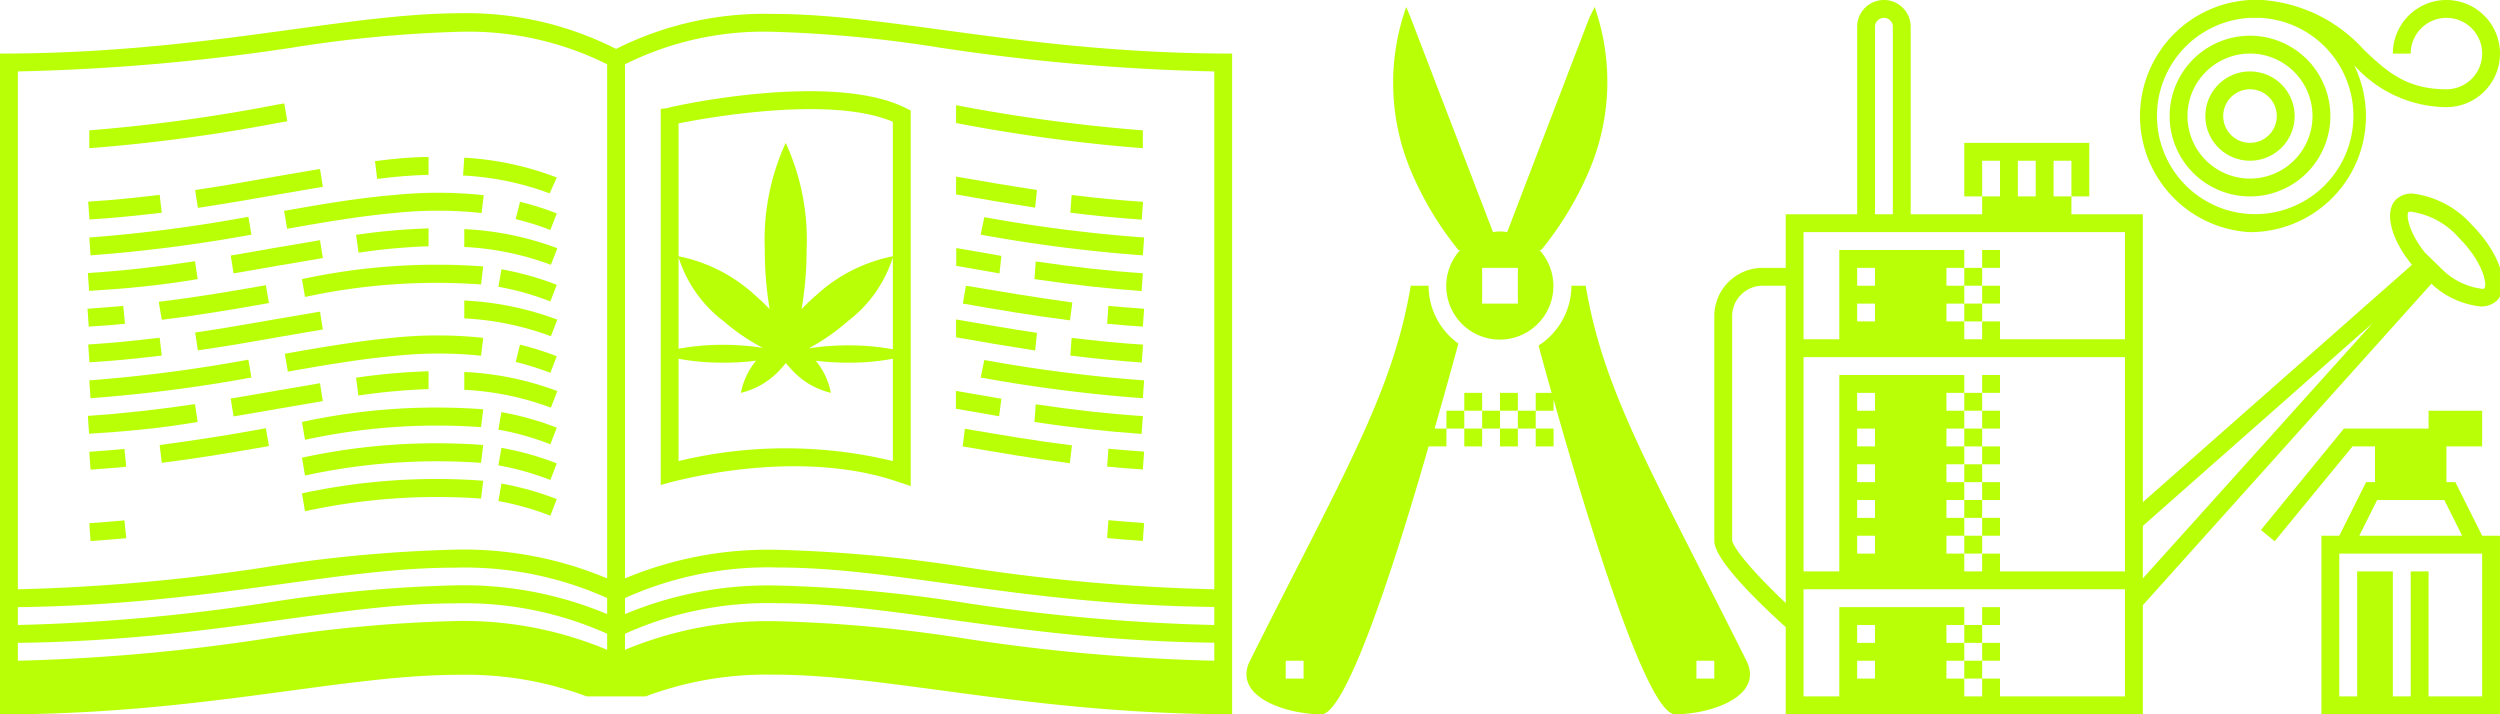 <?xml version="1.0" encoding="UTF-8"?> <svg xmlns="http://www.w3.org/2000/svg" id="Layer_1" data-name="Layer 1" viewBox="0 0 140 40"><defs><style>.cls-1{fill:#b9ff05;}</style></defs><title>POLEZNOE</title><rect class="cls-1" x="82" y="22" width="1" height="1"></rect><rect class="cls-1" x="81" y="23" width="1" height="1"></rect><rect class="cls-1" x="82" y="24" width="1" height="1"></rect><rect class="cls-1" x="83" y="23" width="1" height="1"></rect><rect class="cls-1" x="84" y="22" width="1" height="1"></rect><rect class="cls-1" x="84" y="24" width="1" height="1"></rect><rect class="cls-1" x="85" y="23" width="1" height="1"></rect><rect class="cls-1" x="86" y="24" width="1" height="1"></rect><path class="cls-1" d="M138.9,17.16a1.27,1.27,0,0,0,.93-.33c.78-.78.15-2.68-1.41-4.24a5.3,5.3,0,0,0-3.31-1.75,1.27,1.27,0,0,0-.93.33c-.69.69-.28,2.23.89,3.66L120,28.12V12h-4V11h-1V9h1v2h1V8h-7v3h1V9h1v2h-1v1h-4V1.5a1.5,1.5,0,0,0-3,0V12h-4v3H98.71A2.71,2.71,0,0,0,96,17.71V30.29c0,1.07,2.54,3.51,4,4.83V40h20V33.89l16.16-18A4.75,4.75,0,0,0,138.9,17.16ZM100,33.77c-1.64-1.55-2.91-3-3-3.51V17.71A1.71,1.71,0,0,1,98.71,16H100ZM113,9h1v2h-1Zm-8-7.5a.5.5,0,0,1,1,0V12h-1ZM105,38h-1V37h1Zm0-2h-1V35h1Zm14-1v4h-7V38h-1v1h-1V38h-1V37h1V36h-1V35h1V34h-7v5h-2V33h18ZM105,24v1h-1V24Zm-1-1V22h1v1Zm1,3v1h-1V26Zm0,2v1h-1V28Zm0,2v1h-1V30Zm14-1v3h-7V31h-1v1h-1V31h-1V30h1V29h-1V28h1V27h-1V26h1V25h-1V24h1V23h-1V22h1V21h-7V32h-2V20h18ZM105,17v1h-1V17Zm-1-1V15h1v1Zm15,3h-7V18h-1v1h-1V18h-1V17h1V16h-1V15h1V14h-7v5h-2V13h18Zm1,13.39V29.45L132.86,18.1Zm15.81-18.23c-.93-1.15-1.08-2.14-.93-2.29a.4.4,0,0,1,.22,0,4.38,4.38,0,0,1,2.61,1.46c1.37,1.37,1.59,2.65,1.41,2.83a.4.4,0,0,1-.22,0,3.83,3.83,0,0,1-2.06-1Z"></path><rect class="cls-1" x="111" y="14" width="1" height="1"></rect><rect class="cls-1" x="110" y="15" width="1" height="1"></rect><rect class="cls-1" x="111" y="16" width="1" height="1"></rect><rect class="cls-1" x="110" y="17" width="1" height="1"></rect><rect class="cls-1" x="111" y="21" width="1" height="1"></rect><rect class="cls-1" x="110" y="22" width="1" height="1"></rect><rect class="cls-1" x="111" y="23" width="1" height="1"></rect><rect class="cls-1" x="110" y="24" width="1" height="1"></rect><rect class="cls-1" x="111" y="25" width="1" height="1"></rect><rect class="cls-1" x="110" y="26" width="1" height="1"></rect><rect class="cls-1" x="111" y="27" width="1" height="1"></rect><rect class="cls-1" x="110" y="28" width="1" height="1"></rect><rect class="cls-1" x="110" y="30" width="1" height="1"></rect><rect class="cls-1" x="111" y="29" width="1" height="1"></rect><rect class="cls-1" x="111" y="34" width="1" height="1"></rect><rect class="cls-1" x="110" y="35" width="1" height="1"></rect><rect class="cls-1" x="111" y="36" width="1" height="1"></rect><rect class="cls-1" x="110" y="37" width="1" height="1"></rect><path class="cls-1" d="M15.63,6.87l.46-.08-.17-1-.46.08A94.74,94.74,0,0,1,5,7.3L5,8.3A95.53,95.53,0,0,0,15.63,6.87Z"></path><path class="cls-1" d="M5,29.3l.07,1q1-.07,2-.16l-.1-1Q6,29.23,5,29.3Z"></path><path class="cls-1" d="M9.06,11.91l-.12-1c-1.38.17-2.68.3-4,.38l.07,1C6.34,12.21,7.66,12.08,9.06,11.91Z"></path><path class="cls-1" d="M10.93,10.64l.15,1c1.59-.24,3.11-.5,4.55-.76l2.45-.42-.16-1-2.46.42C14,10.14,12.51,10.41,10.93,10.64Z"></path><path class="cls-1" d="M24,9.79l0-1c-.94,0-1.93.1-3,.23l.12,1C22.14,9.89,23.11,9.81,24,9.79Z"></path><path class="cls-1" d="M31.18,9.94A17.13,17.13,0,0,0,26,8.83l-.07,1a16.14,16.14,0,0,1,4.85,1Z"></path><path class="cls-1" d="M14.08,13.14l-.17-1A84.14,84.14,0,0,1,5,13.3l.07,1A85.12,85.12,0,0,0,14.08,13.14Z"></path><path class="cls-1" d="M15.91,11.81l.17,1c2.17-.38,4.11-.71,6-.88a22.93,22.93,0,0,1,4.89,0l.12-1a24.08,24.08,0,0,0-5.11,0C20.07,11.09,18.1,11.42,15.91,11.81Z"></path><path class="cls-1" d="M28.88,12.27a15.6,15.6,0,0,1,1.94.61l.36-.93a16.67,16.67,0,0,0-2.06-.65Z"></path><path class="cls-1" d="M11.07,15.63l-.15-1c-2.14.32-4.09.54-6,.66l.07,1C6.93,16.17,8.9,16,11.07,15.63Z"></path><path class="cls-1" d="M18.08,14.45l-.16-1-2.47.42-2.53.44.16,1,2.54-.44Z"></path><path class="cls-1" d="M24,12.79a35.84,35.84,0,0,0-4.06.36l.14,1A34.77,34.77,0,0,1,24,13.79Z"></path><path class="cls-1" d="M26,13.83a16.14,16.14,0,0,1,4.85,1l.36-.93A17.13,17.13,0,0,0,26,12.83Z"></path><path class="cls-1" d="M7,18.13l-.1-1q-1,.09-2,.16l.07,1Q6.06,18.23,7,18.13Z"></path><path class="cls-1" d="M9.06,17.91c2.15-.27,4.16-.61,6-.94l-.17-1c-1.86.33-3.85.67-6,.93Z"></path><path class="cls-1" d="M27.06,14.92a35.6,35.6,0,0,0-10.15.71l.17,1a34.73,34.73,0,0,1,9.86-.7Z"></path><path class="cls-1" d="M27.91,16.06a15.53,15.53,0,0,1,2.91.82l.36-.93a16.51,16.51,0,0,0-3.1-.87Z"></path><path class="cls-1" d="M9.06,19.91l-.12-1c-1.38.17-2.68.3-4,.38l.07,1C6.34,20.21,7.66,20.08,9.06,19.91Z"></path><path class="cls-1" d="M15.63,18.87l2.45-.42-.16-1-2.46.42c-1.44.25-2.94.52-4.53.75l.15,1C12.67,19.39,14.18,19.13,15.63,18.87Z"></path><path class="cls-1" d="M26,17.83a16.14,16.14,0,0,1,4.85,1l.36-.93A17.13,17.13,0,0,0,26,16.83Z"></path><path class="cls-1" d="M14.08,21.14l-.17-1A84,84,0,0,1,5,21.3l.07,1A84.94,84.94,0,0,0,14.08,21.14Z"></path><path class="cls-1" d="M26.94,19.92l.12-1a24.14,24.14,0,0,0-5.11,0c-1.89.18-3.85.51-6,.89l.17,1c2.17-.38,4.11-.71,6-.88A22.93,22.93,0,0,1,26.94,19.92Z"></path><path class="cls-1" d="M28.88,20.27a15.6,15.6,0,0,1,1.94.61l.36-.93a16.67,16.67,0,0,0-2.06-.65Z"></path><path class="cls-1" d="M11.07,23.63l-.15-1c-2.18.32-4.07.53-6,.66l.07,1C6.92,24.17,8.9,24,11.07,23.63Z"></path><path class="cls-1" d="M17.92,21.46l-2.45.42-2.55.44.16,1,2.56-.44,2.44-.42Z"></path><path class="cls-1" d="M20.07,22.15A35,35,0,0,1,24,21.79l0-1a35.82,35.82,0,0,0-4.06.36Z"></path><path class="cls-1" d="M26,21.83a16.12,16.12,0,0,1,4.85,1l.36-.93A17.09,17.09,0,0,0,26,20.83Z"></path><path class="cls-1" d="M5,25.3l.07,1q1-.07,2-.16l-.1-1Q6,25.23,5,25.3Z"></path><path class="cls-1" d="M8.94,24.92l.12,1c2.13-.27,4.06-.6,6-.94l-.17-1C13,24.33,11,24.65,8.94,24.92Z"></path><path class="cls-1" d="M16.91,23.63l.17,1a34.69,34.69,0,0,1,9.86-.71l.12-1A35.46,35.46,0,0,0,16.91,23.63Z"></path><path class="cls-1" d="M27.91,24.06a15.53,15.53,0,0,1,2.91.82l.36-.93a16.46,16.46,0,0,0-3.1-.87Z"></path><path class="cls-1" d="M16.91,25.63l.17,1a34.69,34.69,0,0,1,9.86-.71l.12-1A35.46,35.46,0,0,0,16.91,25.63Z"></path><path class="cls-1" d="M27.91,26.06a15.53,15.53,0,0,1,2.91.82l.36-.93a16.46,16.46,0,0,0-3.1-.87Z"></path><path class="cls-1" d="M16.91,27.63l.17,1a34.69,34.69,0,0,1,9.86-.71l.12-1A35.53,35.53,0,0,0,16.91,27.63Z"></path><path class="cls-1" d="M27.91,28.06a15.53,15.53,0,0,1,2.91.82l.36-.93a16.46,16.46,0,0,0-3.1-.87Z"></path><path class="cls-1" d="M58.07,10.64c-1.59-.24-3.09-.5-4.53-.75h0v1c1.41.25,2.88.5,4.43.74Z"></path><path class="cls-1" d="M56.08,14.33l-2.53-.44h0v1l2.42.42Z"></path><path class="cls-1" d="M53.91,25c2,.34,3.9.67,6,.94l.12-1c-2.1-.26-4-.59-6-.93Z"></path><path class="cls-1" d="M54.09,16l-.17,1c1.87.33,3.87.67,6,.94l.13-1C57.93,16.65,55.94,16.31,54.09,16Z"></path><path class="cls-1" d="M62,30.13q1,.1,2,.16l.07-1q-1-.07-2-.16Z"></path><path class="cls-1" d="M56.08,22.33l-2.55-.44h0v1l2.42.42Z"></path><path class="cls-1" d="M64,7.3A94.74,94.74,0,0,1,53.54,5.89h0v1A94.45,94.45,0,0,0,64,8.3Z"></path><path class="cls-1" d="M58.07,18.64c-1.59-.24-3.09-.5-4.53-.75h0v1c1.41.25,2.88.5,4.43.74Z"></path><path class="cls-1" d="M62,18.13q1,.1,2,.16l.07-1q-1-.07-2-.16Z"></path><path class="cls-1" d="M54.92,13.14A85.12,85.12,0,0,0,64,14.3l.07-1a84.14,84.14,0,0,1-8.95-1.14Z"></path><path class="cls-1" d="M57.93,15.63c2.17.32,4.14.54,6,.67l.07-1c-1.87-.12-3.82-.34-6-.66Z"></path><path class="cls-1" d="M59.94,11.91c1.4.18,2.72.3,4,.39l.07-1c-1.29-.08-2.59-.21-4-.38Z"></path><path class="cls-1" d="M62,26.13q1,.1,2,.16l.07-1q-1-.07-2-.16Z"></path><path class="cls-1" d="M57.93,23.63c2.17.33,4.15.54,6,.67l.07-1c-1.89-.12-3.78-.33-6-.66Z"></path><path class="cls-1" d="M59.94,19.91c1.4.18,2.72.3,4,.39l.07-1c-1.29-.08-2.59-.21-4-.38Z"></path><path class="cls-1" d="M54.92,21.14A84.94,84.94,0,0,0,64,22.3l.07-1a84,84,0,0,1-8.95-1.14Z"></path><path class="cls-1" d="M50.34,27l.66.22V19.83h0V6.19l-.28-.14c-4.11-2.06-13-.12-13.33,0L37,6.1V27.16l.64-.18C37.71,27,44.56,25,50.34,27ZM50,19.56a13.49,13.49,0,0,0-2.5-.22,14.23,14.23,0,0,0-2.22.17A11.33,11.33,0,0,0,47.46,18,7.22,7.22,0,0,0,50,14.41ZM50,6.82v7.53a8.91,8.91,0,0,0-4.29,2.18c-.3.26-.57.52-.82.78A19.66,19.66,0,0,0,45.17,14,13,13,0,0,0,44,8a13,13,0,0,0-1.17,6,19.67,19.67,0,0,0,.27,3.31c-.25-.26-.52-.52-.82-.78A8.91,8.91,0,0,0,38,14.35V6.91C39.71,6.57,46.56,5.35,50,6.82ZM38,14.41A7.22,7.22,0,0,0,40.54,18a11.33,11.33,0,0,0,2.18,1.48,14.23,14.23,0,0,0-2.22-.17,13.49,13.49,0,0,0-2.5.22Zm2.5,5.9a15,15,0,0,0,1.84-.11,4,4,0,0,0-.85,1.8,4.34,4.34,0,0,0,2.27-1.38c.09-.1.17-.19.25-.29.08.1.16.2.25.29A4.34,4.34,0,0,0,46.53,22a4,4,0,0,0-.85-1.8,15,15,0,0,0,1.82.11,13.49,13.49,0,0,0,2.5-.22v5.73a25.55,25.55,0,0,0-12,0V20.09A13.49,13.49,0,0,0,40.5,20.31Z"></path><path class="cls-1" d="M126,11a4.5,4.5,0,1,0-4.5-4.5A4.5,4.5,0,0,0,126,11Zm0-8a3.5,3.5,0,1,1-3.5,3.5A3.5,3.5,0,0,1,126,3Z"></path><path class="cls-1" d="M126,9a2.5,2.5,0,1,0-2.5-2.5A2.5,2.5,0,0,0,126,9Zm0-4a1.5,1.5,0,1,1-1.5,1.5A1.5,1.5,0,0,1,126,5Z"></path><path class="cls-1" d="M126,13a6.49,6.49,0,0,0,5.83-9.35A7,7,0,0,0,137,6a3,3,0,1,0-3-3h1a2,2,0,1,1,2,2c-2.24,0-3.34-1-4.61-2.2A8.49,8.49,0,0,0,126.7,0a6.5,6.5,0,1,0-.7,13Zm0-12c.21,0,.39,0,.58,0A5.5,5.5,0,1,1,126,1Z"></path><path class="cls-1" d="M81.67,14h.1a3,3,0,1,0,4.44,0h.1A18.36,18.36,0,0,0,89,9.54a12.68,12.68,0,0,0,.3-9.15L89,1h0V1L84.4,13a2,2,0,0,0-.79,0L79,1V1h0L78.75.39A12.68,12.68,0,0,0,79,9.54,18.36,18.36,0,0,0,81.67,14ZM83,15h2v2H83Z"></path><path class="cls-1" d="M81.67,19.24A4,4,0,0,1,80,16H79c-1,6-3.78,10.57-9,21-1,2,2,3,4,3,1.4,0,4.16-8.56,6-15h1V24h-.66C80.91,22,81.38,20.31,81.67,19.24ZM73,38H72V37h1Z"></path><path class="cls-1" d="M88.8,16H88a4,4,0,0,1-1.84,3.35c.18.68.43,1.59.73,2.65H86v1h1v-.63C88.81,28.79,92.2,40,93.8,40c2,0,5-1,4-3C92.59,26.57,89.8,22,88.8,16ZM96,38H95V37h1Z"></path><path class="cls-1" d="M34.5,2.74a18.52,18.52,0,0,0-8.8-2C19.11.78,11.33,3,0,3V40H1c10.79-.13,18.31-2.21,24.7-2.21A19.33,19.33,0,0,1,32.86,39h3.29a19.33,19.33,0,0,1,7.15-1.22c6.39,0,13.92,2.08,24.7,2.21h1V3C57.67,3,49.89.78,43.3.78A18.52,18.52,0,0,0,34.5,2.74ZM34,36.39a20.81,20.81,0,0,0-8.56-1.61,80.14,80.14,0,0,0-10.1.91A108,108,0,0,1,1,37V36c10.81-.13,17.76-2.21,24.44-2.21A19.5,19.5,0,0,1,34,35.49Zm0-2a20.81,20.81,0,0,0-8.56-1.61,80.14,80.14,0,0,0-10.1.91A108,108,0,0,1,1,35V34c10.81-.13,17.76-2.21,24.44-2.21A19.5,19.5,0,0,1,34,33.49Zm0-2a20.81,20.81,0,0,0-8.56-1.61,80.14,80.14,0,0,0-10.1.91A108,108,0,0,1,1,33V4A119.05,119.05,0,0,0,16.42,2.66a71.61,71.61,0,0,1,9.28-.88A17.41,17.41,0,0,1,34,3.6ZM68,37a108,108,0,0,1-14.34-1.3,80.14,80.14,0,0,0-10.1-.91A20.81,20.81,0,0,0,35,36.39v-.9a19.5,19.5,0,0,1,8.56-1.71c6.68,0,13.63,2.09,24.44,2.21Zm0-2a108,108,0,0,1-14.34-1.3,80.14,80.14,0,0,0-10.1-.91A20.81,20.81,0,0,0,35,34.39v-.9a19.5,19.5,0,0,1,8.56-1.71c6.68,0,13.63,2.09,24.44,2.21ZM52.58,2.66A119.06,119.06,0,0,0,68,4V33a108,108,0,0,1-14.34-1.3,80.14,80.14,0,0,0-10.1-.91A20.81,20.81,0,0,0,35,32.39V3.6a17.41,17.41,0,0,1,8.3-1.82A71.6,71.6,0,0,1,52.58,2.66Z"></path><path class="cls-1" d="M137.5,27H137V25h2V23h-3v1h-4.74l-4.65,5.68.77.63L131.74,25H133v2h-.5L131,30h-1V40h10V30h-1Zm-4.38,1h3.76l1,2h-5.76ZM139,39h-3V32h-1v7h-1V32h-2v7h-1V31h8Z"></path></svg> 